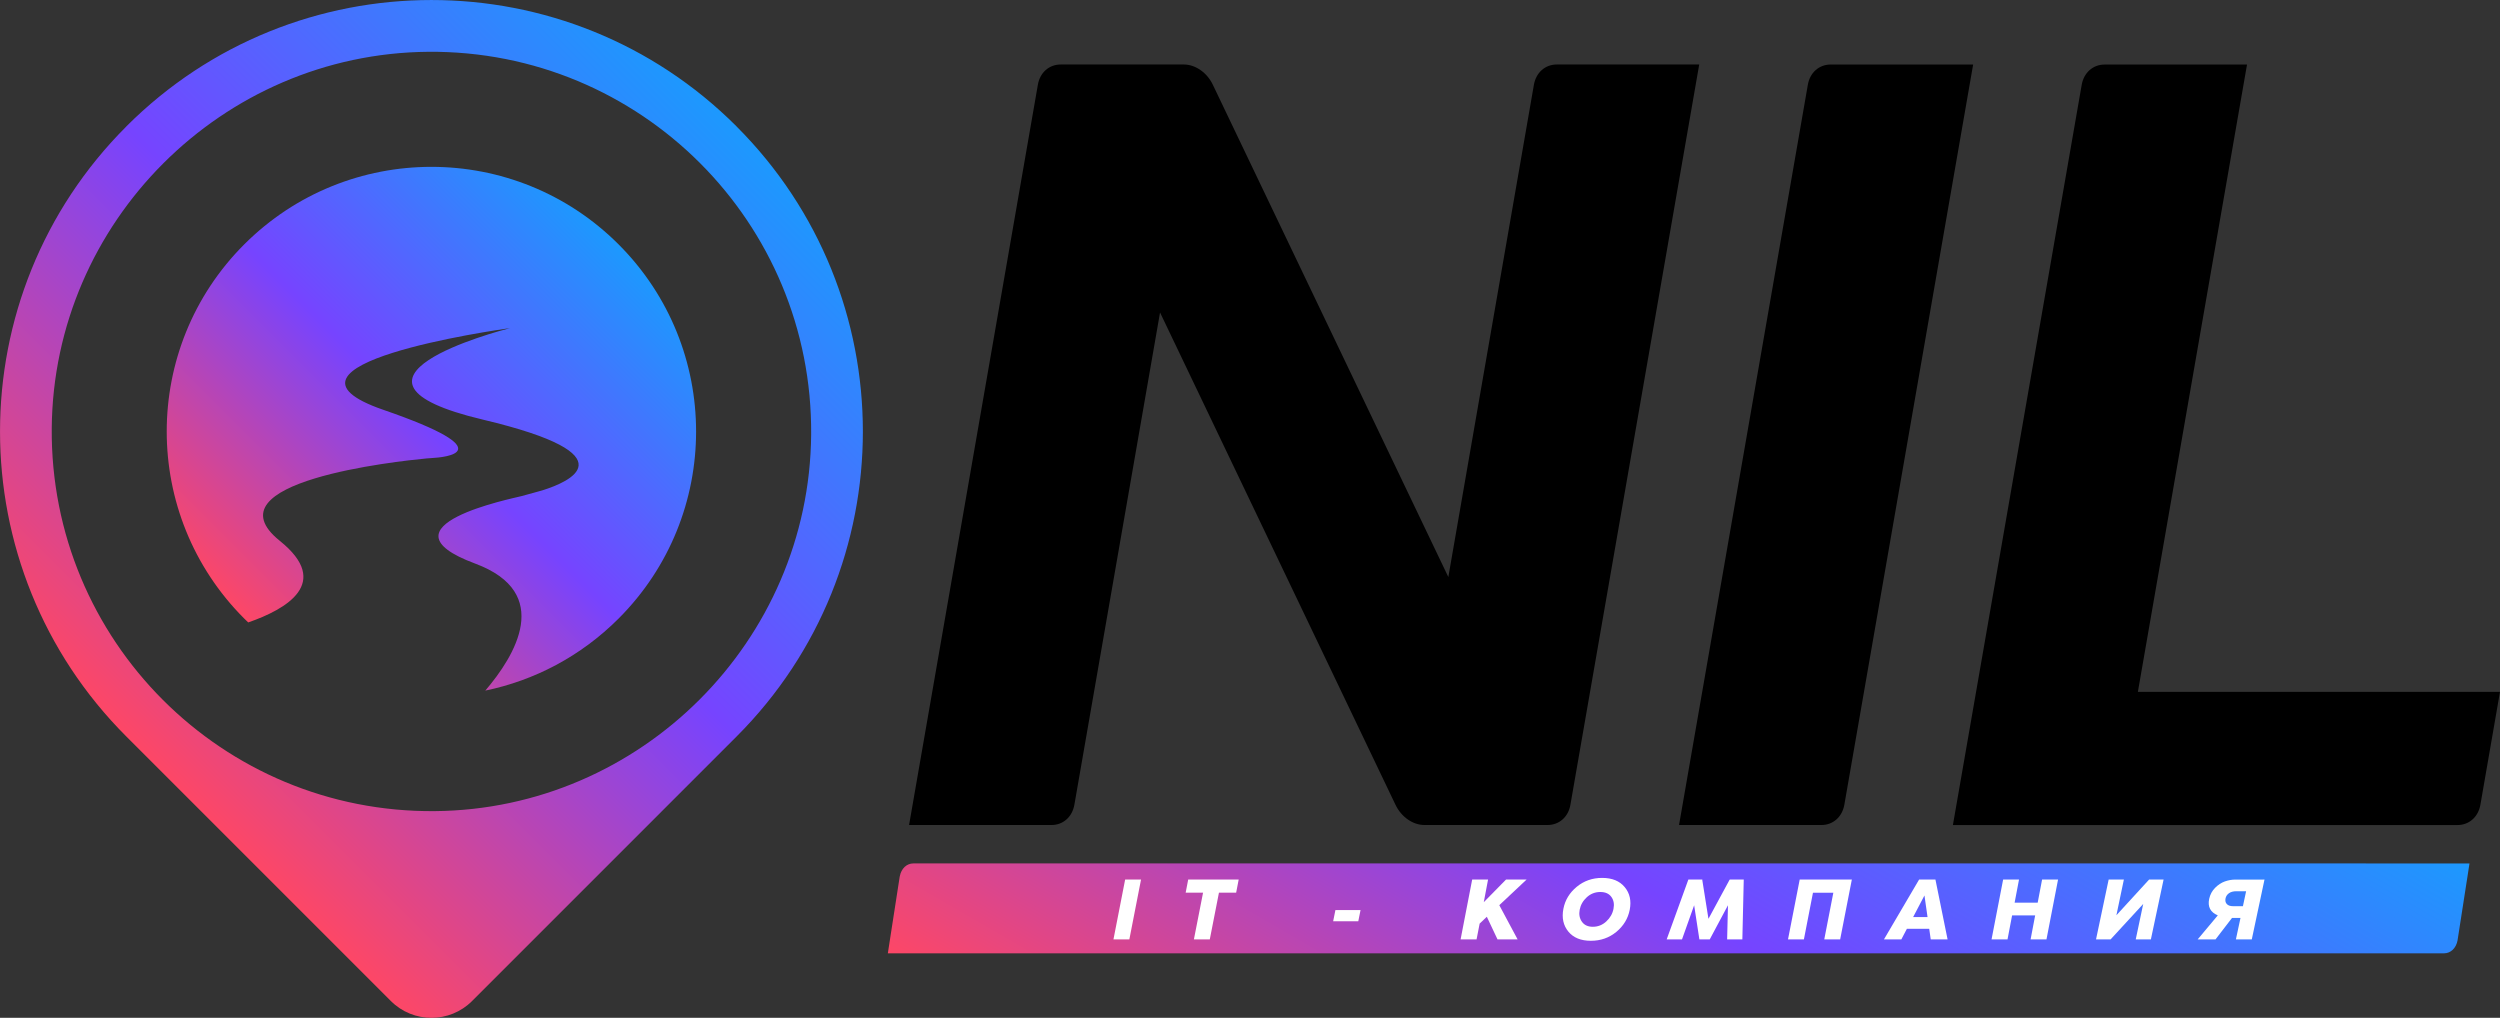<?xml version="1.0" encoding="UTF-8"?> <svg xmlns="http://www.w3.org/2000/svg" xmlns:xlink="http://www.w3.org/1999/xlink" version="1.1" id="Слой_1" x="0px" y="0px" viewBox="0 0 932.99 379.84" style="enable-background:new 0 0 932.99 379.84;" xml:space="preserve"><rect x="0" y="0" width="932.99" height="379.84" fill="#333333" stroke="none"/> <style type="text/css"> .st0{fill:none;stroke:#000000;stroke-miterlimit:10;} .st1{fill:#FD4766;} .st2{fill:#DB468C;} .st3{fill:#BA46B3;} .st4{fill:#9845D9;} .st5{fill:#7644FF;} .st6{fill:#6059FF;} .st7{fill:#496FFF;} .st8{fill:#3384FE;} .st9{fill:#1C99FE;} .st10{fill:url(#SVGID_1_);} .st11{fill:url(#SVGID_2_);} .st12{fill:#FFFFFF;} .st13{fill:url(#SVGID_3_);} .st14{fill:url(#SVGID_4_);} .st15{fill:url(#SVGID_5_);} .st16{fill:url(#SVGID_6_);} .st17{fill:url(#SVGID_7_);} .st18{fill:url(#SVGID_8_);} .st19{fill:url(#SVGID_9_);} .st20{fill:url(#SVGID_10_);} .st21{fill:url(#SVGID_11_);} .st22{fill:url(#SVGID_12_);} .st23{fill:url(#SVGID_13_);} .st24{fill:url(#SVGID_14_);} .st25{fill:url(#SVGID_15_);} .st26{fill:url(#SVGID_16_);} .st27{fill:url(#SVGID_17_);} .st28{fill:url(#SVGID_18_);} .st29{fill:url(#SVGID_19_);} .st30{fill:url(#SVGID_20_);} .st31{fill:url(#SVGID_21_);} .st32{fill:url(#SVGID_22_);} .st33{fill:url(#SVGID_23_);} .st34{fill:url(#SVGID_24_);} .st35{fill:url(#SVGID_25_);} .st36{fill:url(#SVGID_26_);} .st37{fill:url(#SVGID_27_);} .st38{fill:url(#SVGID_28_);} .st39{fill:url(#SVGID_29_);} .st40{fill:url(#SVGID_30_);} .st41{fill:url(#SVGID_31_);} .st42{fill:url(#SVGID_32_);} .st43{fill:url(#SVGID_33_);} .st44{fill:url(#SVGID_34_);} .st45{fill:url(#SVGID_35_);} .st46{fill:url(#SVGID_36_);} .st47{fill:url(#SVGID_37_);} .st48{fill:url(#SVGID_38_);} </style> <g> <g> <linearGradient id="SVGID_1_" gradientUnits="userSpaceOnUse" x1="91.178" y1="230.855" x2="230.843" y2="91.19"> <stop offset="0" style="stop-color:#FD4766"></stop> <stop offset="0.5" style="stop-color:#7644FF"></stop> <stop offset="1" style="stop-color:#1C99FE"></stop> </linearGradient> <path class="st10" d="M230.85,91.2c38.57,38.57,38.57,101.08,0,139.65c-14.14,14.14-31.5,23.11-49.74,26.88 c11.05-12.93,25.56-36.49-3.8-47.41c-37.75-14.03,14.28-24.34,17.46-25.21c7.53-2.08,6.89-1.88,8.1-2.26 c8.69-2.79,33.7-12.86-22.63-26.24c-63.01-14.94,5.58-32.99,10.09-34.16c-5.12,0.71-95.86,13.71-47.25,30.5 c45.67,15.76,22.58,17.75,18.21,17.98c-0.71,0.05-1.4,0.09-2.11,0.16c-11.07,1.05-82.25,8.69-54.73,30.77 c19.56,15.72,2.33,25.53-11.81,30.43c-0.5-0.46-0.98-0.94-1.49-1.44c-38.57-38.57-38.57-101.08,0-139.65 C129.75,52.62,192.27,52.62,230.85,91.2z"></path> <linearGradient id="SVGID_2_" gradientUnits="userSpaceOnUse" x1="47.154" y1="274.868" x2="274.868" y2="47.154"> <stop offset="0" style="stop-color:#FD4766"></stop> <stop offset="0.5" style="stop-color:#7644FF"></stop> <stop offset="1" style="stop-color:#1C99FE"></stop> </linearGradient> <path class="st11" d="M274.87,47.18v-0.02c-62.87-62.87-164.84-62.87-227.71,0v0.02c-62.87,62.87-62.87,164.82,0,227.69 l98.68,98.68c8.37,8.4,21.99,8.4,30.36,0l98.68-98.68C337.74,212,337.74,110.05,274.87,47.18z M162.23,302.71 C83,303.4,18.65,239.02,19.31,159.79C19.97,82.87,82.84,20,159.79,19.33c79.23-0.66,143.59,63.69,142.93,142.92 C302.05,239.18,239.18,302.05,162.23,302.71z"></path> </g> <path d="M634.14,24.08l-48.07,276.26c-0.77,4.53-4.19,7.55-8.53,7.55h-45.94c-4.34,0-8.65-3.02-10.81-7.55l-87.87-183.72 l-31.97,183.72c-0.8,4.53-4.19,7.55-8.53,7.55h-53.16l48.07-276.29c0.77-4.51,4.19-7.53,8.5-7.53h45.97 c4.31,0,8.65,3.02,10.81,7.53l87.9,183.74l31.94-183.74c0.8-4.51,4.19-7.53,8.53-7.53H634.14z"></path> <path d="M736.37,24.08L688.3,300.34c-0.8,4.53-4.21,7.55-8.53,7.55h-53.16l48.07-276.26c0.77-4.53,4.19-7.55,8.53-7.55H736.37z"></path> <path d="M932.99,258.18l-7.32,42.17c-0.8,4.53-4.21,7.55-8.53,7.55H728.82v-0.02l48.07-276.26l0,0l0,0 c0.8-4.51,4.21-7.53,8.53-7.53h53.16l0,0l-40.73,234.1l0,0H932.99z"></path> <linearGradient id="SVGID_3_" gradientUnits="userSpaceOnUse" x1="545.427" y1="479.363" x2="707.514" y2="198.619"> <stop offset="0" style="stop-color:#FD4766"></stop> <stop offset="0.5" style="stop-color:#7644FF"></stop> <stop offset="1" style="stop-color:#1C99FE"></stop> </linearGradient> <path class="st13" d="M921.6,322.22v0.02l-0.71,4.62l-3.75,24.13c-0.56,2.89-2.56,4.79-5.06,4.79H331.34l0.71-4.63l3.69-23.82 c0.02-0.11,0.03-0.22,0.06-0.31c0.56-2.89,2.56-4.79,5.06-4.79H921.6z"></path> <g> <path class="st12" d="M425.83,328.25l-4.36,22.32h-5.93l4.36-22.32H425.83z"></path> <path class="st12" d="M462.27,328.25l-0.94,4.88h-6.42l-3.42,17.44h-5.93l3.42-17.44h-6.49l0.94-4.88H462.27z"></path> <path class="st12" d="M497.53,343.81l0.84-4.18h9.38l-0.84,4.18H497.53z"></path> <path class="st12" d="M569.71,328.25l-10.18,9.56l6.83,12.76h-7.5l-3.98-8.44l-2.68,2.55l-1.15,5.89h-5.96l4.32-22.32h5.93 l-1.6,8.44l8.3-8.44H569.71z"></path> <path class="st12" d="M593.7,351.1c-3.72,0-6.52-1.15-8.4-3.44s-2.5-5.12-1.85-8.49c0.63-3.26,2.28-5.99,4.97-8.21 c2.69-2.22,5.85-3.33,9.5-3.33c3.72,0,6.53,1.15,8.42,3.44c1.9,2.29,2.52,5.11,1.87,8.46c-0.65,3.28-2.32,6.03-5,8.25 C600.52,349.99,597.35,351.1,593.7,351.1z M594.44,345.87c1.91,0,3.58-0.66,5.02-1.99c1.44-1.33,2.34-2.9,2.69-4.71 c0.35-1.74,0.08-3.23-0.8-4.45c-0.88-1.22-2.26-1.83-4.11-1.83c-1.93,0-3.61,0.65-5.04,1.95c-1.43,1.3-2.32,2.86-2.67,4.67 c-0.33,1.74-0.05,3.24,0.84,4.48C591.24,345.24,592.6,345.87,594.44,345.87z"></path> <path class="st12" d="M645.56,328.25h5.2l-0.52,22.32h-5.68l0.31-12.73l-6.8,12.73h-3.87l-1.95-12.73l-4.53,12.73h-5.72 l8.09-22.32h5.23l-0.03,0.18l2.3,14.47l7.92-14.65l0.03,0.14L645.56,328.25z"></path> <path class="st12" d="M691.1,328.25l-4.36,22.32h-5.93l3.38-17.4h-7.6l-3.38,17.4h-5.93l4.36-22.32H691.1z"></path> <path class="st12" d="M720.54,350.57l-0.56-3.94h-8.34l-2.06,3.94h-6.49l13.11-22.32h6.1l4.53,22.32H720.54z M713.98,342.24h5.37 l-1.15-8.06L713.98,342.24z"></path> <path class="st12" d="M762.1,328.25h5.96l-4.32,22.32h-5.93l1.71-8.96h-8.61l-1.71,8.96h-5.96l4.32-22.32h5.93l-1.64,8.61h8.61 L762.1,328.25z"></path> <path class="st12" d="M802.03,328.25h5.41l-4.74,22.32h-5.65l2.79-13.22l-12.17,13.22h-5.44l4.71-22.32h5.68l-2.79,13.32 L802.03,328.25z"></path> <path class="st12" d="M845.1,328.25l-4.74,22.32h-5.93l1.71-7.99h-2.89h-0.28l-6.14,7.99h-6.66l7.5-8.96 c-2.77-1.16-3.84-3.22-3.21-6.17c0.35-1.6,1.08-2.97,2.2-4.1c1.12-1.13,2.33-1.92,3.63-2.39c1.3-0.46,2.63-0.7,3.98-0.7H845.1z M833.42,338.19h3.63l1.19-5.58h-3.66c-1.12,0-2.02,0.24-2.7,0.71c-0.69,0.48-1.12,1.11-1.31,1.9c-0.19,0.91-0.03,1.63,0.47,2.16 C831.53,337.93,832.32,338.19,833.42,338.19z"></path> </g> </g> </svg> 